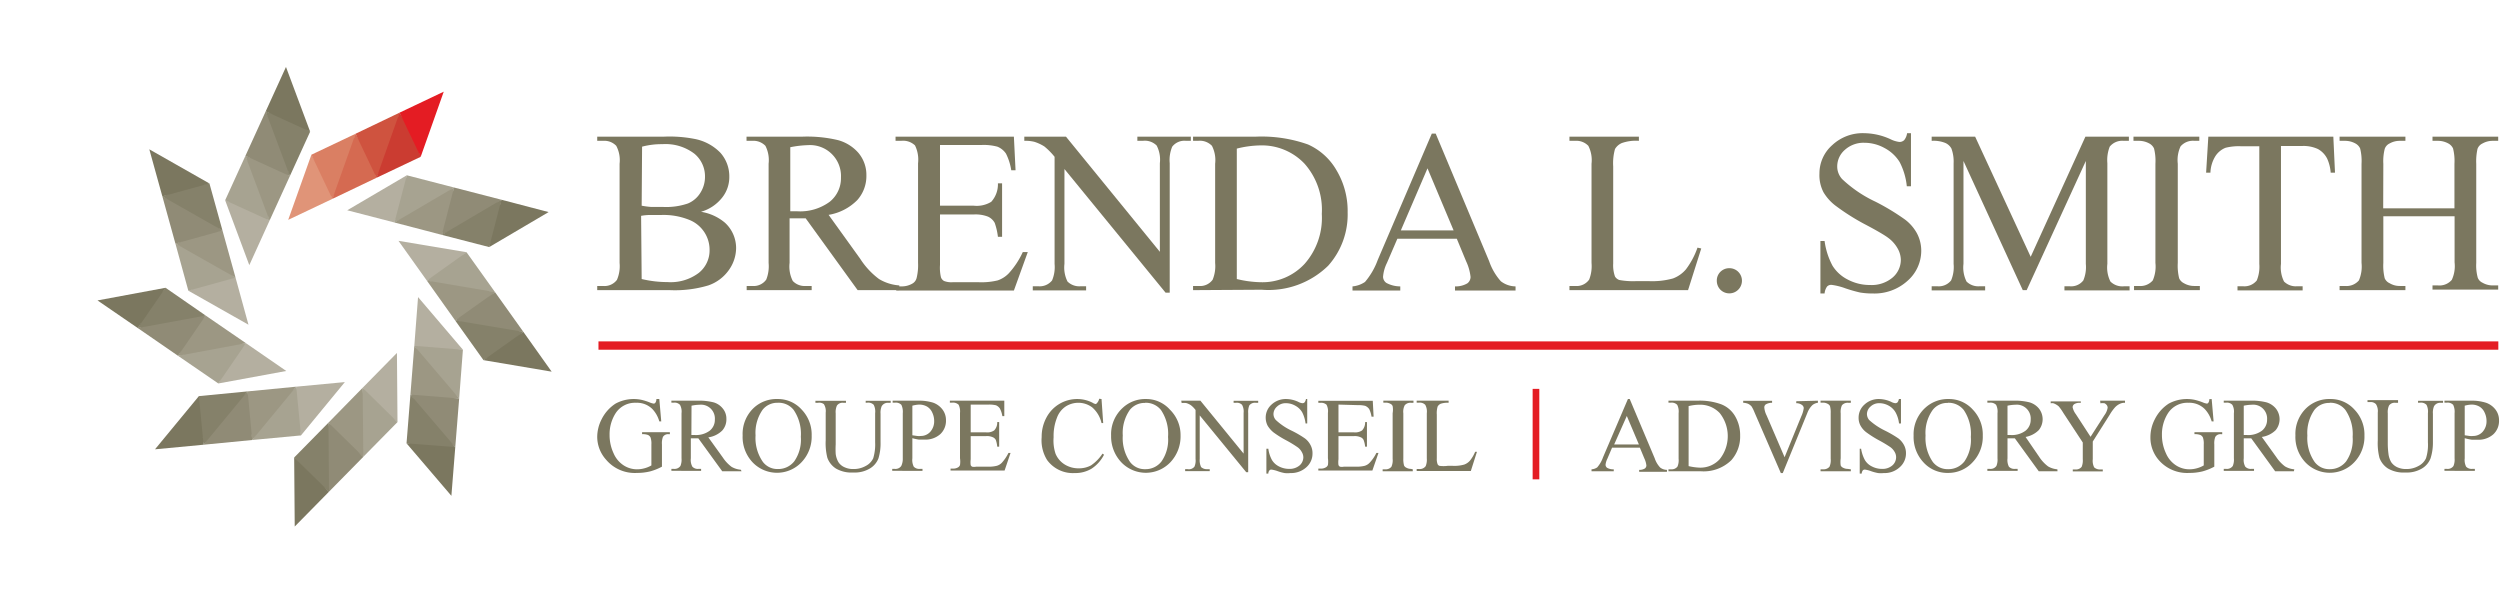 <svg id="e984b4ef-0fc1-4ca8-a0e2-35372e5013e3" data-name="Calque 1" xmlns="http://www.w3.org/2000/svg" width="180" height="43" viewBox="0 0 180 43"><title>logo-cp-groupe-brenda-l-smith-M</title><path d="M110.35,34.51V28h.48v6.51Z" fill="#e41c23"/><path d="M47.47,28.73l.14,1.61h-.14a2.13,2.13,0,0,0-.51-.9A1.57,1.57,0,0,0,45.8,29a1.66,1.66,0,0,0-1.48.76,2.81,2.81,0,0,0-.43,1.55,3.08,3.08,0,0,0,.29,1.33,1.93,1.93,0,0,0,.73.87,1.77,1.77,0,0,0,.94.28,2,2,0,0,0,.54-.07,2,2,0,0,0,.51-.21V32a1.34,1.34,0,0,0-.06-.5.39.39,0,0,0-.18-.18,1.09,1.09,0,0,0-.43-.06v-.14h2v.14h-.1a.43.43,0,0,0-.4.2,1.3,1.3,0,0,0-.07.54V33.6a4,4,0,0,1-.85.34,3.85,3.85,0,0,1-.94.11,2.7,2.7,0,0,1-2.23-.95A2.47,2.47,0,0,1,43,31.47a2.8,2.8,0,0,1,.32-1.29,2.84,2.84,0,0,1,1-1.12,2.75,2.75,0,0,1,1.83-.28,3.89,3.89,0,0,1,.64.2,1.13,1.13,0,0,0,.28.08.15.15,0,0,0,.12-.07.45.45,0,0,0,.07-.26Z" fill="#7b775f"/><path d="M53.39,33.93H52l-1.72-2.37h-.54V33a1,1,0,0,0,.11.6.53.53,0,0,0,.43.16h.2v.14H48.34v-.14h.19a.51.51,0,0,0,.46-.21,1.18,1.18,0,0,0,.08-.55V29.75a1,1,0,0,0-.11-.6.53.53,0,0,0-.43-.16h-.19v-.14h1.85a4.27,4.27,0,0,1,1.19.12,1.31,1.31,0,0,1,.65.43,1.14,1.14,0,0,1,.27.76A1.2,1.2,0,0,1,52,31a1.79,1.79,0,0,1-1,.49l1.05,1.46a2.68,2.68,0,0,0,.62.66,1.56,1.56,0,0,0,.67.21Zm-3.61-2.61H50a1.66,1.66,0,0,0,1.1-.31,1,1,0,0,0,.37-.8,1,1,0,0,0-1.09-1.07,3.15,3.15,0,0,0-.59.07Z" fill="#7b775f"/><path d="M56,28.73a2.29,2.29,0,0,1,1.72.76,2.59,2.59,0,0,1,.72,1.87,2.66,2.66,0,0,1-.73,1.92,2.43,2.43,0,0,1-3.53,0,2.66,2.66,0,0,1-.71-1.93,2.57,2.57,0,0,1,.82-2A2.41,2.41,0,0,1,56,28.73ZM56,29a1.35,1.35,0,0,0-1.09.5,2.89,2.89,0,0,0-.51,1.85,3,3,0,0,0,.53,1.91,1.31,1.31,0,0,0,1.08.51,1.46,1.46,0,0,0,1.18-.56,2.72,2.72,0,0,0,.47-1.76,3.06,3.06,0,0,0-.52-1.94A1.37,1.37,0,0,0,56,29Z" fill="#7b775f"/><path d="M62.33,29v-.14h1.8V29h-.19a.51.51,0,0,0-.46.25,1.19,1.19,0,0,0-.08.54v2.06A3.7,3.7,0,0,1,63.25,33a1.46,1.46,0,0,1-.6.72,2.12,2.12,0,0,1-1.21.3,2.22,2.22,0,0,1-1.26-.29,1.54,1.54,0,0,1-.61-.77,4.29,4.29,0,0,1-.12-1.25v-2a.94.94,0,0,0-.13-.61A.54.54,0,0,0,58.9,29h-.19v-.14h2.2V29h-.2a.49.49,0,0,0-.45.2,1.13,1.13,0,0,0-.09.56V32a5.89,5.89,0,0,0,0,.68,1.56,1.56,0,0,0,.2.6,1,1,0,0,0,.41.35,1.46,1.46,0,0,0,.66.14,1.75,1.75,0,0,0,.89-.22,1.19,1.19,0,0,0,.54-.55,3.42,3.42,0,0,0,.14-1.15V29.75a1.07,1.07,0,0,0-.1-.6.55.55,0,0,0-.44-.16Z" fill="#7b775f"/><path d="M65.69,31.55V33a1.07,1.07,0,0,0,.1.6.54.54,0,0,0,.43.16h.2v.14H64.24v-.14h.19a.5.5,0,0,0,.46-.21A1.18,1.18,0,0,0,65,33V29.75a1.17,1.17,0,0,0-.1-.6.55.55,0,0,0-.44-.16h-.19v-.14H66.1a3.4,3.4,0,0,1,1.08.14,1.47,1.47,0,0,1,.66.47,1.25,1.25,0,0,1,.27.8,1.31,1.31,0,0,1-.41,1,1.61,1.61,0,0,1-1.16.39l-.39,0A4,4,0,0,1,65.69,31.55Zm0-.21.35.05a1.28,1.28,0,0,0,.26,0,.91.91,0,0,0,.68-.3,1.13,1.13,0,0,0,.28-.78,1.4,1.4,0,0,0-.14-.61.94.94,0,0,0-.38-.43,1.13,1.13,0,0,0-.56-.14,2.14,2.14,0,0,0-.49.08Z" fill="#7b775f"/><path d="M69.89,29.13v2H71a.87.87,0,0,0,.58-.14.8.8,0,0,0,.22-.6h.14v1.77H71.8a2,2,0,0,0-.1-.48.43.43,0,0,0-.22-.2,1,1,0,0,0-.48-.08H69.89v1.67a1.63,1.63,0,0,0,0,.42.26.26,0,0,0,.1.11.66.66,0,0,0,.29,0h.86a2.32,2.32,0,0,0,.62-.06.81.81,0,0,0,.38-.23,3.12,3.12,0,0,0,.47-.7h.15l-.43,1.27H68.44v-.14h.18a.68.68,0,0,0,.34-.08.31.31,0,0,0,.16-.18,1.67,1.67,0,0,0,0-.49V29.73a1.1,1.1,0,0,0-.1-.59.58.58,0,0,0-.45-.15h-.18v-.14h3.92l0,1.11h-.14a1.83,1.83,0,0,0-.18-.55.65.65,0,0,0-.28-.23,2.07,2.07,0,0,0-.53-.05Z" fill="#7b775f"/><path d="M79.31,28.73l.12,1.73h-.12a2.13,2.13,0,0,0-.66-1.12,1.66,1.66,0,0,0-1-.34,1.69,1.69,0,0,0-.91.26,1.65,1.65,0,0,0-.64.82,3.55,3.55,0,0,0-.24,1.4A3,3,0,0,0,76,32.67a1.66,1.66,0,0,0,.67.78,1.88,1.88,0,0,0,1,.27,1.82,1.82,0,0,0,.88-.21,3,3,0,0,0,.83-.85l.11.08a2.63,2.63,0,0,1-.89,1,2.25,2.25,0,0,1-1.21.32,2.3,2.3,0,0,1-2-.94A2.69,2.69,0,0,1,75,31.47a2.9,2.9,0,0,1,.34-1.4,2.5,2.5,0,0,1,2.24-1.34,2.41,2.41,0,0,1,1.09.27.52.52,0,0,0,.23.09A.28.28,0,0,0,79,29a.61.61,0,0,0,.14-.29Z" fill="#7b775f"/><path d="M82.52,28.73a2.27,2.27,0,0,1,1.71.76A2.56,2.56,0,0,1,85,31.36a2.7,2.7,0,0,1-.73,1.92,2.44,2.44,0,0,1-3.54,0A2.7,2.7,0,0,1,80,31.37a2.57,2.57,0,0,1,.83-2A2.38,2.38,0,0,1,82.52,28.73Zm-.07.28a1.37,1.37,0,0,0-1.1.5,2.89,2.89,0,0,0-.51,1.85,3,3,0,0,0,.53,1.91,1.31,1.31,0,0,0,1.08.51,1.44,1.44,0,0,0,1.18-.56,2.72,2.72,0,0,0,.47-1.76,3.06,3.06,0,0,0-.51-1.94A1.4,1.4,0,0,0,82.45,29Z" fill="#7b775f"/><path d="M85.05,28.85h1.38l3.11,3.81V29.73a1,1,0,0,0-.11-.58A.52.52,0,0,0,89,29h-.18v-.14h1.77V29h-.18a.51.51,0,0,0-.46.19,1.25,1.25,0,0,0-.08.55V34h-.14l-3.35-4.09v3.13a1.15,1.15,0,0,0,.1.59.6.6,0,0,0,.44.15h.18v.14H85.33v-.14h.18A.51.51,0,0,0,86,33.6a1.09,1.09,0,0,0,.08-.55V29.52a1.77,1.77,0,0,0-.33-.34,1.2,1.2,0,0,0-.34-.16,1.31,1.31,0,0,0-.33,0Z" fill="#7b775f"/><path d="M94.12,28.73v1.76H94a2.37,2.37,0,0,0-.24-.8,1.28,1.28,0,0,0-.5-.48,1.35,1.35,0,0,0-.67-.18.89.89,0,0,0-.64.24.73.73,0,0,0-.26.54.65.65,0,0,0,.17.43,4.42,4.42,0,0,0,1.1.75,7.24,7.24,0,0,1,1,.58,1.39,1.39,0,0,1,.4.48,1.22,1.22,0,0,1,.14.59,1.3,1.3,0,0,1-.44,1,1.63,1.63,0,0,1-1.15.42,1.87,1.87,0,0,1-.42,0,3,3,0,0,1-.48-.13,2.17,2.17,0,0,0-.47-.12.17.17,0,0,0-.14.06.34.34,0,0,0-.08.23h-.14V32.31h.14a2.33,2.33,0,0,0,.26.81,1.24,1.24,0,0,0,.5.46,1.6,1.6,0,0,0,.75.18,1.1,1.1,0,0,0,.74-.25.78.78,0,0,0,.27-.59.75.75,0,0,0-.11-.37,1,1,0,0,0-.32-.36,8.26,8.26,0,0,0-.79-.48,7.34,7.34,0,0,1-.93-.58,1.86,1.86,0,0,1-.42-.48,1.27,1.27,0,0,1-.14-.58,1.25,1.25,0,0,1,.42-.94,1.51,1.51,0,0,1,1.07-.4,2.14,2.14,0,0,1,.85.2.78.78,0,0,0,.3.1.21.21,0,0,0,.16-.06.55.55,0,0,0,.1-.24Z" fill="#7b775f"/><path d="M96.37,29.13v2h1.12a.89.89,0,0,0,.58-.14.84.84,0,0,0,.22-.6h.13v1.77h-.13a1.88,1.88,0,0,0-.11-.48.4.4,0,0,0-.22-.2,1,1,0,0,0-.47-.08H96.37v1.67a1.63,1.63,0,0,0,0,.42.35.35,0,0,0,.1.11.68.68,0,0,0,.29,0h.86a2.36,2.36,0,0,0,.63-.06.79.79,0,0,0,.37-.23,2.81,2.81,0,0,0,.48-.7h.15l-.44,1.27H94.92v-.14h.18a.66.66,0,0,0,.34-.08.33.33,0,0,0,.17-.18,1.78,1.78,0,0,0,0-.49V29.73a1,1,0,0,0-.1-.59A.58.58,0,0,0,95.1,29h-.18v-.14h3.92L98.9,30h-.15a1.88,1.88,0,0,0-.17-.55.68.68,0,0,0-.29-.23,2,2,0,0,0-.52-.05Z" fill="#7b775f"/><path d="M101.72,33.79v.14H99.55v-.14h.18a.53.53,0,0,0,.45-.18,1.14,1.14,0,0,0,.09-.58V29.75a1.44,1.44,0,0,0,0-.51.29.29,0,0,0-.15-.16.69.69,0,0,0-.34-.09h-.18v-.14h2.17V29h-.18a.53.53,0,0,0-.45.18,1,1,0,0,0-.1.58V33a1.73,1.73,0,0,0,.05.51.31.31,0,0,0,.16.16.69.69,0,0,0,.34.09Z" fill="#7b775f"/><path d="M106.21,32.53l.13,0-.44,1.38H102v-.14h.19a.52.52,0,0,0,.46-.21,1.21,1.21,0,0,0,.08-.55V29.75a1,1,0,0,0-.11-.6.54.54,0,0,0-.43-.16H102v-.14h2.3V29a1.54,1.54,0,0,0-.57.07.48.48,0,0,0-.22.2,1.65,1.65,0,0,0-.06.58V33a1.05,1.05,0,0,0,.06.43.24.24,0,0,0,.13.11,2.2,2.2,0,0,0,.59,0h.37a2.59,2.59,0,0,0,.82-.09,1,1,0,0,0,.43-.3A2.63,2.63,0,0,0,106.21,32.53Z" fill="#7b775f"/><path d="M118.07,32.23h-2l-.34.8a1.23,1.23,0,0,0-.13.44.28.28,0,0,0,.11.21.87.87,0,0,0,.48.11v.14h-1.6v-.14a.79.79,0,0,0,.41-.14,2.24,2.24,0,0,0,.42-.73l1.79-4.19h.13L119.14,33a1.81,1.81,0,0,0,.39.66.8.8,0,0,0,.49.17v.14h-2v-.14a.73.73,0,0,0,.41-.1.28.28,0,0,0,.11-.21,1.57,1.57,0,0,0-.15-.52ZM118,32l-.87-2.05L116.22,32Z" fill="#7b775f"/><path d="M120.13,33.93v-.14h.19a.52.52,0,0,0,.46-.2,1.16,1.16,0,0,0,.08-.56V29.75a1.07,1.07,0,0,0-.1-.6.55.55,0,0,0-.44-.16h-.19v-.14h2.07a4.52,4.52,0,0,1,1.73.26,2,2,0,0,1,1,.86,2.67,2.67,0,0,1,.36,1.39,2.56,2.56,0,0,1-.64,1.78,2.85,2.85,0,0,1-2.21.79Zm1.45-.37a4,4,0,0,0,.8.11,1.87,1.87,0,0,0,1.44-.61,2.67,2.67,0,0,0,0-3.32,1.94,1.94,0,0,0-1.47-.6,3.32,3.32,0,0,0-.77.1Z" fill="#7b775f"/><path d="M130.89,28.85V29a.78.78,0,0,0-.4.17,1.55,1.55,0,0,0-.36.56l-1.77,4.33h-.14l-1.9-4.38a2.5,2.5,0,0,0-.21-.42.84.84,0,0,0-.23-.18,1.07,1.07,0,0,0-.37-.08v-.14h2.08V29a.89.89,0,0,0-.46.12.27.27,0,0,0-.1.22,1.55,1.55,0,0,0,.17.58l1.29,3,1.2-2.94a2,2,0,0,0,.18-.6.31.31,0,0,0-.11-.21.71.71,0,0,0-.37-.14h-.06v-.14Z" fill="#7b775f"/><path d="M133.26,33.79v.14h-2.18v-.14h.18a.56.56,0,0,0,.46-.18,1.14,1.14,0,0,0,.09-.58V29.75a1.73,1.73,0,0,0-.05-.51.35.35,0,0,0-.16-.16.69.69,0,0,0-.34-.09h-.18v-.14h2.18V29h-.19a.54.54,0,0,0-.45.18,1.14,1.14,0,0,0-.09.58V33a1.86,1.86,0,0,0,0,.51.31.31,0,0,0,.16.16.69.69,0,0,0,.34.09Z" fill="#7b775f"/><path d="M136.87,28.73v1.76h-.14a2.16,2.16,0,0,0-.25-.8,1.26,1.26,0,0,0-.49-.48,1.38,1.38,0,0,0-.67-.18.89.89,0,0,0-.64.24.73.73,0,0,0-.26.54.69.69,0,0,0,.16.43,4.76,4.76,0,0,0,1.11.75,8,8,0,0,1,1,.58,1.51,1.51,0,0,1,.4.48,1.22,1.22,0,0,1,.14.59,1.31,1.31,0,0,1-.45,1,1.6,1.6,0,0,1-1.15.42,1.78,1.78,0,0,1-.41,0,3.31,3.31,0,0,1-.49-.13,2,2,0,0,0-.46-.12.2.2,0,0,0-.15.06.48.48,0,0,0-.08.23h-.14V32.31H134a2.53,2.53,0,0,0,.27.81,1.18,1.18,0,0,0,.5.46,1.56,1.56,0,0,0,.74.18,1.07,1.07,0,0,0,.74-.25.78.78,0,0,0,.27-.59.74.74,0,0,0-.1-.37,1.07,1.07,0,0,0-.32-.36,9,9,0,0,0-.8-.48,7.83,7.83,0,0,1-.92-.58,1.54,1.54,0,0,1-.42-.48,1.16,1.16,0,0,1-.14-.58,1.25,1.25,0,0,1,.42-.94,1.5,1.5,0,0,1,1.06-.4,2.19,2.19,0,0,1,.86.2.78.78,0,0,0,.3.1.23.23,0,0,0,.16-.06.55.55,0,0,0,.1-.24Z" fill="#7b775f"/><path d="M140.32,28.73a2.3,2.3,0,0,1,1.72.76,2.59,2.59,0,0,1,.72,1.87,2.66,2.66,0,0,1-.73,1.92,2.37,2.37,0,0,1-1.77.77,2.32,2.32,0,0,1-1.76-.75,2.67,2.67,0,0,1-.72-1.93,2.57,2.57,0,0,1,.83-2A2.41,2.41,0,0,1,140.32,28.73Zm-.07.28a1.33,1.33,0,0,0-1.09.5,2.83,2.83,0,0,0-.52,1.85,3,3,0,0,0,.53,1.91,1.34,1.34,0,0,0,1.08.51,1.46,1.46,0,0,0,1.19-.56,2.73,2.73,0,0,0,.46-1.76,3.06,3.06,0,0,0-.51-1.94A1.4,1.4,0,0,0,140.25,29Z" fill="#7b775f"/><path d="M148.14,33.93h-1.35l-1.72-2.37h-.53V33a1.07,1.07,0,0,0,.1.6.54.54,0,0,0,.43.16h.2v.14h-2.18v-.14h.19a.51.51,0,0,0,.46-.21,1.18,1.18,0,0,0,.08-.55V29.75a1.07,1.07,0,0,0-.1-.6.57.57,0,0,0-.44-.16h-.19v-.14h1.85a4.27,4.27,0,0,1,1.19.12,1.38,1.38,0,0,1,.66.43,1.24,1.24,0,0,1,0,1.57,1.79,1.79,0,0,1-.95.49l1,1.46a2.68,2.68,0,0,0,.62.66,1.56,1.56,0,0,0,.67.21Zm-3.6-2.61h.21a1.63,1.63,0,0,0,1.09-.31,1,1,0,0,0,.37-.8,1,1,0,0,0-1.09-1.07,3,3,0,0,0-.58.07Z" fill="#7b775f"/><path d="M151.21,28.85H153V29h-.09a.91.91,0,0,0-.29.08,1.15,1.15,0,0,0-.34.25,3.38,3.38,0,0,0-.38.53l-1.22,1.93v1.27a1.05,1.05,0,0,0,.1.59.61.61,0,0,0,.45.15h.17v.14h-2.16v-.14h.18a.52.52,0,0,0,.46-.19,1.21,1.21,0,0,0,.08-.55v-1.2l-1.4-2.13a3.72,3.72,0,0,0-.33-.47,1.21,1.21,0,0,0-.37-.22.41.41,0,0,0-.21,0v-.14h2.17V29h-.11a.73.73,0,0,0-.33.08.27.27,0,0,0-.15.25,1.27,1.27,0,0,0,.23.49l1.06,1.63,1-1.56a1.2,1.2,0,0,0,.23-.53.33.33,0,0,0-.06-.19.64.64,0,0,0-.15-.13.83.83,0,0,0-.31,0Z" fill="#7b775f"/><path d="M159.24,28.73l.14,1.61h-.14a2.13,2.13,0,0,0-.51-.9,1.57,1.57,0,0,0-1.16-.44,1.66,1.66,0,0,0-1.48.76,2.81,2.81,0,0,0-.43,1.55,3.08,3.08,0,0,0,.29,1.33,1.93,1.93,0,0,0,.73.87,1.77,1.77,0,0,0,.94.28,2,2,0,0,0,.54-.07,2,2,0,0,0,.51-.21V32a1.34,1.34,0,0,0-.06-.5.39.39,0,0,0-.18-.18,1.09,1.09,0,0,0-.43-.06v-.14h2v.14h-.1a.43.43,0,0,0-.4.2,1.3,1.3,0,0,0-.07.54V33.6a4,4,0,0,1-.85.34,3.85,3.85,0,0,1-.94.11,2.7,2.7,0,0,1-2.23-.95,2.47,2.47,0,0,1-.58-1.63,2.8,2.8,0,0,1,.32-1.29,2.84,2.84,0,0,1,1-1.12,2.75,2.75,0,0,1,1.83-.28,3.89,3.89,0,0,1,.64.2,1.13,1.13,0,0,0,.28.08A.15.15,0,0,0,159,29a.45.45,0,0,0,.07-.26Z" fill="#7b775f"/><path d="M165.16,33.93h-1.35l-1.72-2.37h-.54V33a1,1,0,0,0,.11.6.54.54,0,0,0,.43.16h.2v.14h-2.18v-.14h.19a.51.51,0,0,0,.46-.21,1.18,1.18,0,0,0,.08-.55V29.75a1,1,0,0,0-.11-.6.53.53,0,0,0-.43-.16h-.19v-.14H162a4.27,4.27,0,0,1,1.19.12,1.38,1.38,0,0,1,.66.43,1.24,1.24,0,0,1,0,1.57,1.79,1.79,0,0,1-1,.49l1.05,1.46a2.68,2.68,0,0,0,.62.66,1.56,1.56,0,0,0,.67.21Zm-3.61-2.61h.21a1.64,1.64,0,0,0,1.1-.31,1,1,0,0,0,.37-.8,1,1,0,0,0-1.09-1.07,3.15,3.15,0,0,0-.59.07Z" fill="#7b775f"/><path d="M167.8,28.73a2.29,2.29,0,0,1,1.72.76,2.59,2.59,0,0,1,.72,1.87,2.66,2.66,0,0,1-.73,1.92,2.43,2.43,0,0,1-3.53,0,2.66,2.66,0,0,1-.71-1.93,2.57,2.57,0,0,1,.82-2A2.41,2.41,0,0,1,167.8,28.73Zm-.07.28a1.35,1.35,0,0,0-1.09.5,2.89,2.89,0,0,0-.51,1.85,3,3,0,0,0,.53,1.91,1.31,1.31,0,0,0,1.08.51,1.46,1.46,0,0,0,1.18-.56,2.72,2.72,0,0,0,.47-1.76,3.06,3.06,0,0,0-.52-1.94A1.37,1.37,0,0,0,167.73,29Z" fill="#7b775f"/><path d="M174.1,29v-.14h1.8V29h-.19a.51.51,0,0,0-.46.25,1.19,1.19,0,0,0-.08.54v2.06A3.7,3.7,0,0,1,175,33a1.46,1.46,0,0,1-.6.72,2.12,2.12,0,0,1-1.21.3,2.22,2.22,0,0,1-1.26-.29,1.54,1.54,0,0,1-.61-.77,4.29,4.29,0,0,1-.12-1.25v-2a.94.94,0,0,0-.13-.61.52.52,0,0,0-.42-.15h-.19v-.14h2.2V29h-.2a.49.49,0,0,0-.45.2,1.13,1.13,0,0,0-.09.56V32a5.89,5.89,0,0,0,.05.68,1.56,1.56,0,0,0,.2.6,1.09,1.09,0,0,0,.41.35,1.46,1.46,0,0,0,.66.14,1.75,1.75,0,0,0,.89-.22,1.19,1.19,0,0,0,.54-.55,3.18,3.18,0,0,0,.14-1.15V29.75a1.07,1.07,0,0,0-.1-.6.55.55,0,0,0-.44-.16Z" fill="#7b775f"/><path d="M177.46,31.55V33a1.07,1.07,0,0,0,.1.6.54.54,0,0,0,.43.16h.2v.14H176v-.14h.19a.5.5,0,0,0,.46-.21,1.18,1.18,0,0,0,.08-.55V29.75a1.17,1.17,0,0,0-.1-.6.55.55,0,0,0-.44-.16H176v-.14h1.87A3.38,3.38,0,0,1,179,29a1.47,1.47,0,0,1,.66.47,1.25,1.25,0,0,1,.27.8,1.31,1.31,0,0,1-.41,1,1.61,1.61,0,0,1-1.16.39l-.39,0A4,4,0,0,1,177.46,31.55Zm0-.21.35.05a1.28,1.28,0,0,0,.26,0,.91.91,0,0,0,.68-.3,1.13,1.13,0,0,0,.28-.78,1.4,1.4,0,0,0-.14-.61.94.94,0,0,0-.38-.43,1.13,1.13,0,0,0-.56-.14,2.14,2.14,0,0,0-.49.08Z" fill="#7b775f"/><path d="M50.47,15.25a3.53,3.53,0,0,1,1.72.78A2.47,2.47,0,0,1,53,17.87a2.76,2.76,0,0,1-.52,1.57A3,3,0,0,1,51,20.55a8.42,8.42,0,0,1-2.78.34H43v-.3h.42a1.12,1.12,0,0,0,1-.44,2.49,2.49,0,0,0,.19-1.22V11.79a2.2,2.2,0,0,0-.24-1.29,1.18,1.18,0,0,0-.94-.36H43v-.3h4.78A9.43,9.43,0,0,1,50,10a3.51,3.51,0,0,1,1.87,1,2.55,2.55,0,0,1,.64,1.72,2.37,2.37,0,0,1-.5,1.49A3,3,0,0,1,50.47,15.25Zm-4.27-.44a5.83,5.83,0,0,0,.69.09c.25,0,.54,0,.85,0a4.83,4.83,0,0,0,1.79-.25,1.91,1.91,0,0,0,.91-.79,2.14,2.14,0,0,0,.32-1.16A2.11,2.11,0,0,0,50,11.07a3.43,3.43,0,0,0-2.31-.69,5.45,5.45,0,0,0-1.46.18Zm0,5.28a8,8,0,0,0,1.86.22,3.36,3.36,0,0,0,2.25-.66A2.07,2.07,0,0,0,51.09,18a2.32,2.32,0,0,0-1.49-2.18,4.92,4.92,0,0,0-2-.34h-.87a3.69,3.69,0,0,0-.57.06Z" fill="#7b775f"/><path d="M64.75,20.89h-3l-3.74-5.17-.67,0h-.23l-.26,0v3.21a2.28,2.28,0,0,0,.23,1.3,1.17,1.17,0,0,0,.93.36h.43v.3H53.76v-.3h.41a1.11,1.11,0,0,0,1-.46,2.59,2.59,0,0,0,.17-1.2V11.79a2.26,2.26,0,0,0-.23-1.29,1.2,1.2,0,0,0-.95-.36h-.41v-.3h4a9.61,9.61,0,0,1,2.59.25A3,3,0,0,1,61.8,11a2.46,2.46,0,0,1,.58,1.64,2.59,2.59,0,0,1-.66,1.77,3.77,3.77,0,0,1-2.06,1.06l2.28,3.17a5.53,5.53,0,0,0,1.35,1.45,3.27,3.27,0,0,0,1.46.46ZM56.9,15.21h.46a3.59,3.59,0,0,0,2.39-.69,2.18,2.18,0,0,0,.8-1.74,2.23,2.23,0,0,0-2.37-2.33,7.5,7.5,0,0,0-1.28.15Z" fill="#7b775f"/><path d="M67.68,10.44v4.37h2.43a2,2,0,0,0,1.26-.28,1.88,1.88,0,0,0,.48-1.33h.3v3.85h-.3a4.59,4.59,0,0,0-.23-1,1.05,1.05,0,0,0-.48-.45,2.49,2.49,0,0,0-1-.16H67.68v3.64a3,3,0,0,0,.07.89.5.5,0,0,0,.22.26,1.46,1.46,0,0,0,.62.09h1.88a5,5,0,0,0,1.36-.13,2,2,0,0,0,.81-.52,5.92,5.92,0,0,0,1-1.52H74l-1,2.77H64.53v-.3h.4a1.51,1.51,0,0,0,.74-.19A.64.64,0,0,0,66,20a3.85,3.85,0,0,0,.1-1.07V11.76a2.33,2.33,0,0,0-.22-1.29,1.24,1.24,0,0,0-1-.33h-.4v-.3h8.52l.12,2.42h-.31a4,4,0,0,0-.38-1.2,1.35,1.35,0,0,0-.62-.5,3.77,3.77,0,0,0-1.15-.12Z" fill="#7b775f"/><path d="M73.75,9.84h3l6.76,8.29V11.75a2.2,2.2,0,0,0-.23-1.27,1.2,1.2,0,0,0-1-.34h-.39v-.3h3.85v.3H85.4a1.11,1.11,0,0,0-1,.42,2.48,2.48,0,0,0-.18,1.19v9.32h-.3l-7.28-8.9V19a2.25,2.25,0,0,0,.22,1.27,1.2,1.2,0,0,0,.95.34h.39v.3H74.36v-.3h.39a1.14,1.14,0,0,0,1-.42A2.48,2.48,0,0,0,75.93,19V11.29a5,5,0,0,0-.73-.74,3,3,0,0,0-.73-.34,2.62,2.62,0,0,0-.72-.07Z" fill="#7b775f"/><path d="M85.9,20.89v-.3h.41a1.11,1.11,0,0,0,1-.45,2.55,2.55,0,0,0,.18-1.21V11.79a2.26,2.26,0,0,0-.23-1.29,1.2,1.2,0,0,0-1-.36H85.9v-.3h4.5a10,10,0,0,1,3.77.56,4.46,4.46,0,0,1,2.07,1.88,5.7,5.7,0,0,1,.79,3,5.53,5.53,0,0,1-1.4,3.85,6.14,6.14,0,0,1-4.79,1.73Zm3.15-.8a7.85,7.85,0,0,0,1.74.23A4.13,4.13,0,0,0,93.93,19a5,5,0,0,0,1.24-3.6,5,5,0,0,0-1.24-3.61,4.23,4.23,0,0,0-3.21-1.32,7.3,7.3,0,0,0-1.67.23Z" fill="#7b775f"/><path d="M104.89,17.19h-4.28l-.75,1.74a2.71,2.71,0,0,0-.28,1,.55.55,0,0,0,.24.44,2.1,2.1,0,0,0,1,.25v.3H97.38v-.3a1.9,1.9,0,0,0,.9-.32,5.18,5.18,0,0,0,.92-1.59l3.89-9.09h.28l3.85,9.19a4.25,4.25,0,0,0,.84,1.44,1.77,1.77,0,0,0,1.06.37v.3h-4.36v-.3a1.64,1.64,0,0,0,.89-.22.58.58,0,0,0,.23-.46,3.52,3.52,0,0,0-.32-1.13Zm-.23-.6-1.88-4.47-1.92,4.47Z" fill="#7b775f"/><path d="M122.22,17.83l.27.06-.95,3H113v-.3h.42a1.1,1.1,0,0,0,1-.46,2.65,2.65,0,0,0,.17-1.2V11.79a2.26,2.26,0,0,0-.23-1.29,1.19,1.19,0,0,0-.94-.36H113v-.3h5v.3a3.06,3.06,0,0,0-1.23.16,1.05,1.05,0,0,0-.49.43,3.78,3.78,0,0,0-.13,1.25v7a2.4,2.4,0,0,0,.13.93.6.6,0,0,0,.31.25,5.55,5.55,0,0,0,1.27.08h.81a5.66,5.66,0,0,0,1.78-.19,2.25,2.25,0,0,0,.94-.66A5.71,5.71,0,0,0,122.22,17.83Z" fill="#7b775f"/><path d="M124.51,19.31a.9.9,0,0,1,.91.9.91.91,0,0,1-1.55.65.92.92,0,0,1-.26-.65.88.88,0,0,1,.26-.64A.9.9,0,0,1,124.51,19.31Z" fill="#7b775f"/><path d="M137.59,9.59v3.82h-.3a4.78,4.78,0,0,0-.52-1.75,2.84,2.84,0,0,0-1.08-1,3,3,0,0,0-1.45-.38,2,2,0,0,0-1.41.51,1.58,1.58,0,0,0-.55,1.18,1.34,1.34,0,0,0,.35.92,9.09,9.09,0,0,0,2.4,1.63,16.49,16.49,0,0,1,2.12,1.28,3.1,3.1,0,0,1,.87,1,2.67,2.67,0,0,1,.31,1.26,2.88,2.88,0,0,1-1,2.17,3.54,3.54,0,0,1-2.5.9,5.25,5.25,0,0,1-.91-.07,10.36,10.36,0,0,1-1.05-.3,4.58,4.58,0,0,0-1-.25.41.41,0,0,0-.32.12,1,1,0,0,0-.18.5h-.3V17.35h.3a5.22,5.22,0,0,0,.57,1.78,2.74,2.74,0,0,0,1.1,1,3.39,3.39,0,0,0,1.61.39,2.33,2.33,0,0,0,1.62-.54,1.68,1.68,0,0,0,.59-1.27,1.7,1.7,0,0,0-.23-.82,2.41,2.41,0,0,0-.7-.78c-.21-.16-.79-.51-1.73-1a16,16,0,0,1-2-1.27,3.4,3.4,0,0,1-.91-1A2.66,2.66,0,0,1,131,12.5a2.71,2.71,0,0,1,.92-2.05,3.2,3.2,0,0,1,2.32-.86,4.64,4.64,0,0,1,1.87.43,2,2,0,0,0,.64.2.48.48,0,0,0,.35-.13,1,1,0,0,0,.21-.5Z" fill="#7b775f"/><path d="M145.64,20.89l-4.27-9.3V19a2.25,2.25,0,0,0,.22,1.27,1.2,1.2,0,0,0,.95.34h.39v.3h-3.85v-.3h.4a1.13,1.13,0,0,0,1-.42,2.48,2.48,0,0,0,.18-1.19V11.75a2.69,2.69,0,0,0-.16-1.06.94.94,0,0,0-.42-.39,2.25,2.25,0,0,0-1-.16v-.3h3.13l4,8.65,3.94-8.65h3.13v.3h-.38a1.15,1.15,0,0,0-1,.42,2.66,2.66,0,0,0-.17,1.19V19a2.25,2.25,0,0,0,.22,1.27,1.21,1.21,0,0,0,1,.34h.38v.3h-4.69v-.3H149a1.11,1.11,0,0,0,1-.42,2.48,2.48,0,0,0,.18-1.19V11.59l-4.26,9.3Z" fill="#7b775f"/><path d="M158.39,20.59v.3h-4.74v-.3H154a1.18,1.18,0,0,0,1-.4,2.5,2.5,0,0,0,.19-1.26V11.79a3.63,3.63,0,0,0-.1-1.1.78.78,0,0,0-.34-.36,1.55,1.55,0,0,0-.75-.19h-.39v-.3h4.74v.3H158a1.17,1.17,0,0,0-1,.4,2.34,2.34,0,0,0-.2,1.25v7.14a3.76,3.76,0,0,0,.1,1.11.72.72,0,0,0,.34.35,1.46,1.46,0,0,0,.75.2Z" fill="#7b775f"/><path d="M168,9.84l.12,2.59h-.31a3,3,0,0,0-.25-1,1.62,1.62,0,0,0-.67-.7,2.47,2.47,0,0,0-1.1-.22h-1.56V19a2.25,2.25,0,0,0,.22,1.27,1.21,1.21,0,0,0,.95.34h.39v.3h-4.69v-.3h.39a1.14,1.14,0,0,0,1-.42,2.62,2.62,0,0,0,.18-1.19V10.53h-1.33a3.9,3.9,0,0,0-1.1.11,1.55,1.55,0,0,0-.73.6,2.43,2.43,0,0,0-.36,1.19h-.31L159,9.84Z" fill="#7b775f"/><path d="M171.59,15h5.13V11.8a3.71,3.71,0,0,0-.1-1.11.78.78,0,0,0-.34-.36,1.55,1.55,0,0,0-.75-.19h-.39v-.3h4.73v.3h-.39a1.48,1.48,0,0,0-.74.19.69.69,0,0,0-.36.39,4.12,4.12,0,0,0-.09,1.08v7.13A3.35,3.35,0,0,0,178.4,20a.65.65,0,0,0,.33.35,1.46,1.46,0,0,0,.75.2h.39v.3h-4.73v-.3h.39a1.17,1.17,0,0,0,1-.4,2.36,2.36,0,0,0,.2-1.26V15.57h-5.13v3.36a3.76,3.76,0,0,0,.1,1.11.7.7,0,0,0,.35.35,1.4,1.4,0,0,0,.74.2h.4v.3h-4.74v-.3h.39a1.18,1.18,0,0,0,1-.4,2.5,2.5,0,0,0,.19-1.26V11.8a3.71,3.71,0,0,0-.1-1.11.78.78,0,0,0-.34-.36,1.55,1.55,0,0,0-.75-.19h-.39v-.3h4.74v.3h-.4a1.48,1.48,0,0,0-.74.19.67.67,0,0,0-.35.39,3.61,3.61,0,0,0-.1,1.08Z" fill="#7b775f"/><rect x="43.09" y="24.58" width="136.79" height="0.6" fill="#e41c23"/><polygon points="30.73 20.2 32.13 19.53 33.59 18.16 28.69 17.34 30.73 20.2" fill="#b4afa0"/><polygon points="33.59 18.16 30.73 20.2 33.15 20.91 35.64 21.03 33.59 18.16" fill="#a7a391"/><polygon points="32.77 23.07 34.08 22.41 35.64 21.03 30.73 20.2 32.77 23.07" fill="#9c9783"/><polygon points="35.64 21.03 32.77 23.07 35.26 23.81 37.68 23.89 35.64 21.03" fill="#908b76"/><polygon points="34.81 25.93 36.19 25.21 37.68 23.89 32.77 23.07 34.81 25.93" fill="#85816a"/><polygon points="37.68 23.89 34.81 25.93 39.72 26.76 37.68 23.89" fill="#7b775f"/><polygon points="28.4 16.02 29.04 14.6 29.29 12.62 25 15.14 28.4 16.02" fill="#b4afa0"/><polygon points="29.29 12.62 28.4 16.02 30.71 15.01 32.69 13.5 29.29 12.62" fill="#a7a391"/><polygon points="31.81 16.91 32.39 15.56 32.69 13.5 28.4 16.02 31.81 16.91" fill="#9c9783"/><polygon points="32.69 13.5 31.81 16.91 34.19 15.87 36.1 14.38 32.69 13.5" fill="#908b76"/><polygon points="35.22 17.79 35.8 16.35 36.1 14.38 31.81 16.91 35.22 17.79" fill="#85816a"/><polygon points="36.1 14.38 35.22 17.79 39.5 15.27 36.1 14.38" fill="#7b775f"/><polygon points="23.93 14.32 23.51 12.82 22.42 11.14 20.75 15.83 23.93 14.32" fill="#e09478"/><polygon points="22.42 11.14 23.93 14.32 25.05 12.06 25.6 9.63 22.42 11.14" fill="#da7f63"/><polygon points="27.11 12.8 26.69 11.4 25.6 9.63 23.93 14.32 27.11 12.8" fill="#d56a51"/><polygon points="25.6 9.63 27.11 12.8 28.27 10.48 28.77 8.11 25.6 9.63" fill="#cf533f"/><polygon points="30.29 11.29 29.81 9.81 28.77 8.11 27.11 12.8 30.29 11.29" fill="#cb3c31"/><polygon points="28.77 8.11 30.29 11.29 31.95 6.6 28.77 8.11" fill="#e41c23"/><polygon points="19.41 15.88 18.13 15.01 16.21 14.42 17.95 19.09 19.41 15.88" fill="#b4afa0"/><polygon points="16.21 14.42 19.41 15.88 18.82 13.44 17.67 11.22 16.21 14.42" fill="#a7a391"/><polygon points="20.87 12.68 19.65 11.87 17.67 11.22 19.41 15.88 20.87 12.68" fill="#9c9783"/><polygon points="17.67 11.22 20.87 12.68 20.27 10.16 19.13 8.02 17.67 11.22" fill="#908b76"/><polygon points="22.33 9.48 21.02 8.65 19.13 8.02 20.87 12.68 22.33 9.48" fill="#85816a"/><polygon points="19.13 8.02 22.33 9.48 20.59 4.82 19.13 8.02" fill="#7b775f"/><polygon points="16.96 19.99 15.41 20.14 13.56 20.93 17.89 23.38 16.96 19.99" fill="#b4afa0"/><polygon points="13.56 20.93 16.96 19.99 14.93 18.5 12.63 17.54 13.56 20.93" fill="#a7a391"/><polygon points="16.02 16.6 14.56 16.77 12.63 17.54 16.96 19.99 16.02 16.6" fill="#9c9783"/><polygon points="12.63 17.54 16.02 16.6 13.93 15.05 11.69 14.14 12.63 17.54" fill="#908b76"/><polygon points="15.08 13.21 13.54 13.42 11.69 14.14 16.02 16.6 15.08 13.21" fill="#85816a"/><polygon points="11.69 14.14 15.08 13.21 10.75 10.75 11.69 14.14" fill="#7b775f"/><polygon points="17.71 24.71 16.63 25.83 15.72 27.61 20.61 26.71 17.71 24.71" fill="#b4afa0"/><polygon points="15.72 27.61 17.71 24.71 15.2 24.87 12.82 25.62 15.72 27.61" fill="#a7a391"/><polygon points="14.81 22.72 13.81 23.78 12.82 25.62 17.71 24.71 14.81 22.72" fill="#9c9783"/><polygon points="12.82 25.62 14.81 22.72 12.23 22.87 9.92 23.62 12.82 25.62" fill="#908b76"/><polygon points="11.92 20.72 10.87 21.88 9.92 23.62 14.81 22.72 11.92 20.72" fill="#85816a"/><polygon points="9.92 23.62 11.92 20.72 7.02 21.63 9.92 23.62" fill="#7b775f"/><polygon points="21.33 27.84 21.21 29.4 21.67 31.35 24.83 27.51 21.33 27.84" fill="#b4afa0"/><polygon points="21.67 31.35 21.33 27.84 19.51 29.58 18.16 31.68 21.67 31.35" fill="#a7a391"/><polygon points="17.83 28.18 17.74 29.64 18.16 31.68 21.33 27.84 17.83 28.18" fill="#9c9783"/><polygon points="18.16 31.68 17.83 28.18 15.95 29.96 14.66 32.02 18.16 31.68" fill="#908b76"/><polygon points="14.32 28.52 14.27 30.07 14.66 32.02 17.83 28.18 14.32 28.52" fill="#85816a"/><polygon points="14.66 32.02 14.32 28.52 11.16 32.35 14.66 32.02" fill="#7b775f"/><polygon points="26.11 27.92 27.02 29.18 28.62 30.39 28.58 25.41 26.11 27.92" fill="#b4afa0"/><polygon points="28.62 30.39 26.11 27.92 25.84 30.42 26.16 32.89 28.62 30.39" fill="#a7a391"/><polygon points="23.65 30.43 24.52 31.61 26.16 32.89 26.11 27.92 23.65 30.43" fill="#9c9783"/><polygon points="26.16 32.89 23.65 30.43 23.35 33 23.69 35.4 26.16 32.89" fill="#908b76"/><polygon points="21.18 32.94 22.13 34.16 23.69 35.4 23.65 30.43 21.18 32.94" fill="#85816a"/><polygon points="23.69 35.4 21.18 32.94 21.22 37.91 23.69 35.4" fill="#7b775f"/><polygon points="29.83 24.9 31.33 25.28 33.33 25.18 30.1 21.39 29.83 24.9" fill="#b4afa0"/><polygon points="33.33 25.18 29.83 24.9 31.22 27 33.06 28.69 33.33 25.18" fill="#a7a391"/><polygon points="29.55 28.41 30.98 28.75 33.06 28.69 29.83 24.9 29.55 28.41" fill="#9c9783"/><polygon points="33.06 28.69 29.55 28.41 30.98 30.57 32.78 32.19 33.06 28.69" fill="#908b76"/><polygon points="29.27 31.92 30.79 32.24 32.78 32.19 29.55 28.41 29.27 31.92" fill="#85816a"/><polygon points="32.78 32.19 29.27 31.92 32.5 35.7 32.78 32.19" fill="#7b775f"/></svg>